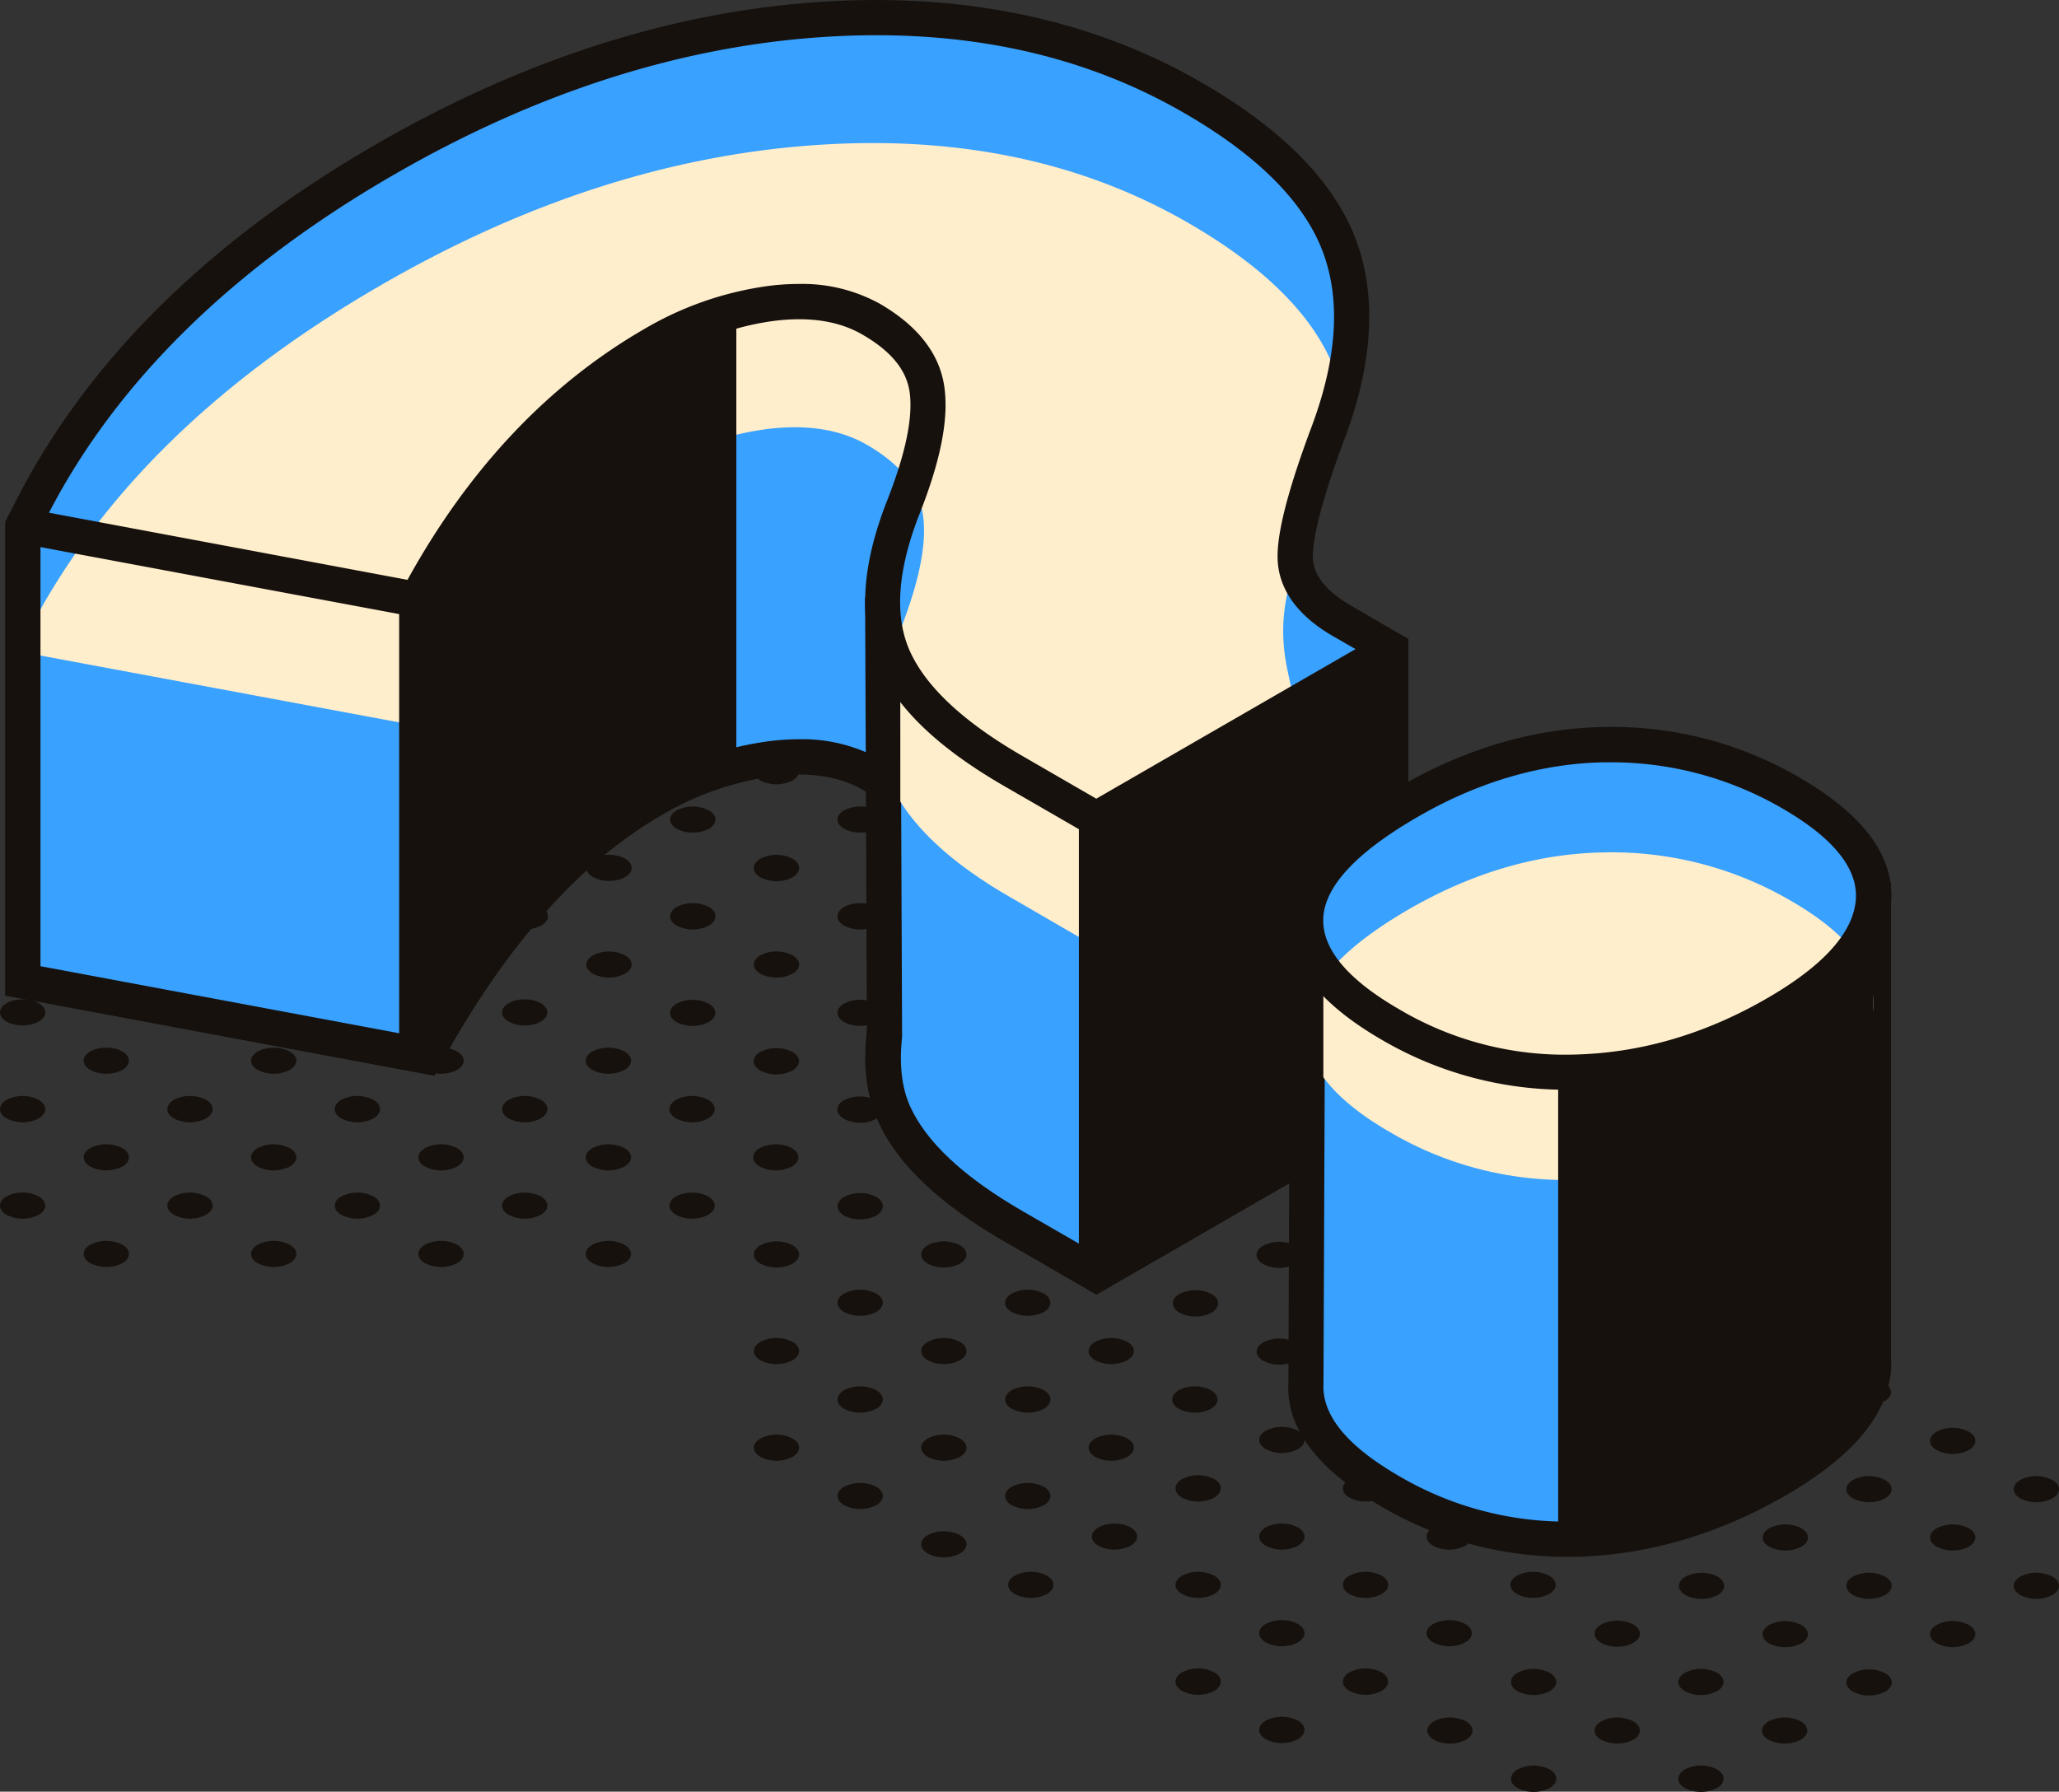 <svg id="Layer_1" data-name="Layer 1" xmlns="http://www.w3.org/2000/svg" viewBox="0 0 440.1 382.99"><rect x="0" y="0" width="440.1" height="382.99" fill="#333333" stroke="none"/><defs><style>.cls-1{fill:#16110d;}.cls-2{fill:#39a1ff;}.cls-3{fill:#fec;}</style></defs><title>question-mark</title><g id="_" data-name="?"><path class="cls-1" d="M217.06,341.19c1.89,1.09,1.89,2.86,0,3.95a7.56,7.56,0,0,1-6.84,0c-1.89-1.09-1.89-2.86,0-3.95A7.56,7.56,0,0,1,217.06,341.19Z" transform="translate(-11.9 -13.05)"/><path class="cls-1" d="M235,330.86c1.89,1.09,1.89,2.86,0,3.95a7.56,7.56,0,0,1-6.84,0c-1.89-1.09-1.89-2.86,0-3.95A7.56,7.56,0,0,1,235,330.86Z" transform="translate(-11.9 -13.05)"/><path class="cls-1" d="M252.84,320.54c1.89,1.09,1.89,2.85,0,3.95a7.56,7.56,0,0,1-6.84,0c-1.89-1.1-1.89-2.86,0-3.95A7.5,7.5,0,0,1,252.84,320.54Z" transform="translate(-11.9 -13.05)"/><path class="cls-1" d="M270.72,310.21c1.89,1.09,1.89,2.86,0,4a7.56,7.56,0,0,1-6.84,0c-1.89-1.09-1.89-2.86,0-4A7.56,7.56,0,0,1,270.72,310.21Z" transform="translate(-11.9 -13.05)"/><path class="cls-1" d="M199.18,330.86c1.89,1.09,1.89,2.86,0,3.95a7.56,7.56,0,0,1-6.84,0c-1.89-1.09-1.89-2.86,0-3.95A7.56,7.56,0,0,1,199.18,330.86Z" transform="translate(-11.9 -13.05)"/><path class="cls-1" d="M217.06,320.54c1.89,1.09,1.89,2.85,0,3.95a7.56,7.56,0,0,1-6.84,0c-1.89-1.1-1.89-2.86,0-3.95A7.5,7.5,0,0,1,217.06,320.54Z" transform="translate(-11.9 -13.05)"/><path class="cls-1" d="M235,310.21c1.89,1.09,1.89,2.86,0,4a7.56,7.56,0,0,1-6.84,0c-1.89-1.09-1.89-2.86,0-4A7.56,7.56,0,0,1,235,310.21Z" transform="translate(-11.9 -13.05)"/><path class="cls-1" d="M252.84,299.88c1.89,1.09,1.89,2.86,0,3.95a7.56,7.56,0,0,1-6.84,0c-1.89-1.09-1.89-2.86,0-3.95A7.56,7.56,0,0,1,252.84,299.88Z" transform="translate(-11.9 -13.05)"/><path class="cls-1" d="M181.29,320.54c1.89,1.09,1.89,2.85,0,3.95a7.56,7.56,0,0,1-6.84,0c-1.89-1.1-1.89-2.86,0-3.95A7.5,7.5,0,0,1,181.29,320.54Z" transform="translate(-11.9 -13.05)"/><path class="cls-1" d="M199.18,310.21c1.89,1.09,1.89,2.86,0,4a7.56,7.56,0,0,1-6.84,0c-1.89-1.09-1.89-2.86,0-4A7.56,7.56,0,0,1,199.18,310.21Z" transform="translate(-11.9 -13.05)"/><path class="cls-1" d="M217.06,299.88c1.89,1.09,1.89,2.86,0,3.95a7.56,7.56,0,0,1-6.84,0c-1.89-1.09-1.89-2.86,0-3.95A7.56,7.56,0,0,1,217.06,299.88Z" transform="translate(-11.9 -13.05)"/><path class="cls-1" d="M235,289.56c1.89,1.09,1.89,2.86,0,3.95a7.56,7.56,0,0,1-6.84,0c-1.89-1.09-1.89-2.86,0-3.95A7.5,7.5,0,0,1,235,289.56Z" transform="translate(-11.9 -13.05)"/><path class="cls-1" d="M181.29,299.88c1.89,1.09,1.89,2.86,0,3.95a7.56,7.56,0,0,1-6.84,0c-1.89-1.09-1.89-2.86,0-3.95A7.56,7.56,0,0,1,181.29,299.88Z" transform="translate(-11.9 -13.05)"/><path class="cls-1" d="M199.18,289.56c1.89,1.09,1.89,2.86,0,3.95a7.56,7.56,0,0,1-6.84,0c-1.89-1.09-1.89-2.86,0-3.95A7.5,7.5,0,0,1,199.18,289.56Z" transform="translate(-11.9 -13.05)"/><path class="cls-1" d="M217.06,279.23c1.89,1.09,1.89,2.86,0,3.95a7.56,7.56,0,0,1-6.84,0c-1.89-1.09-1.89-2.86,0-3.95A7.56,7.56,0,0,1,217.06,279.23Z" transform="translate(-11.9 -13.05)"/><path class="cls-1" d="M181.29,279.23c1.89,1.09,1.89,2.86,0,3.95a7.56,7.56,0,0,1-6.84,0c-1.89-1.09-1.89-2.86,0-3.95A7.56,7.56,0,0,1,181.29,279.23Z" transform="translate(-11.9 -13.05)"/><path class="cls-1" d="M199.18,268.9c1.89,1.09,1.89,2.86,0,4a7.56,7.56,0,0,1-6.84,0c-1.89-1.09-1.89-2.86,0-4A7.56,7.56,0,0,1,199.18,268.9Z" transform="translate(-11.9 -13.05)"/><path class="cls-1" d="M145.36,279.12c1.89,1.09,1.89,2.86,0,3.95a7.56,7.56,0,0,1-6.84,0c-1.89-1.09-1.89-2.86,0-3.95A7.56,7.56,0,0,1,145.36,279.12Z" transform="translate(-11.9 -13.05)"/><path class="cls-1" d="M163.25,268.79c1.89,1.09,1.89,2.86,0,3.95a7.5,7.5,0,0,1-6.84,0c-1.89-1.09-1.89-2.86,0-3.95A7.56,7.56,0,0,1,163.25,268.79Z" transform="translate(-11.9 -13.05)"/><path class="cls-1" d="M181.14,258.47c1.89,1.09,1.89,2.86,0,3.95a7.56,7.56,0,0,1-6.84,0c-1.89-1.09-1.89-2.86,0-3.95A7.56,7.56,0,0,1,181.14,258.47Z" transform="translate(-11.9 -13.05)"/><path class="cls-1" d="M109.59,279.12c1.89,1.09,1.89,2.86,0,3.95a7.56,7.56,0,0,1-6.84,0c-1.89-1.09-1.89-2.86,0-3.95A7.56,7.56,0,0,1,109.59,279.12Z" transform="translate(-11.9 -13.05)"/><path class="cls-1" d="M127.48,268.79c1.89,1.09,1.89,2.86,0,3.95a7.5,7.5,0,0,1-6.84,0c-1.89-1.09-1.89-2.86,0-3.95A7.56,7.56,0,0,1,127.48,268.79Z" transform="translate(-11.9 -13.05)"/><path class="cls-1" d="M145.37,258.47c1.88,1.09,1.88,2.86,0,3.95a7.58,7.58,0,0,1-6.85,0c-1.89-1.09-1.89-2.86,0-3.95A7.58,7.58,0,0,1,145.37,258.47Z" transform="translate(-11.9 -13.05)"/><path class="cls-1" d="M163.25,248.14c1.89,1.09,1.89,2.86,0,4a7.56,7.56,0,0,1-6.84,0c-1.89-1.09-1.89-2.86,0-4A7.56,7.56,0,0,1,163.25,248.14Z" transform="translate(-11.9 -13.05)"/><path class="cls-1" d="M73.82,279.12c1.89,1.09,1.89,2.86,0,3.95a7.56,7.56,0,0,1-6.84,0c-1.89-1.09-1.89-2.86,0-3.95A7.56,7.56,0,0,1,73.82,279.12Z" transform="translate(-11.9 -13.05)"/><path class="cls-1" d="M91.71,268.79c1.89,1.1,1.89,2.86,0,3.95a7.5,7.5,0,0,1-6.84,0c-1.89-1.09-1.89-2.85,0-3.95A7.56,7.56,0,0,1,91.71,268.79Z" transform="translate(-11.9 -13.05)"/><path class="cls-1" d="M109.59,258.47c1.89,1.09,1.89,2.86,0,3.95a7.56,7.56,0,0,1-6.84,0c-1.89-1.09-1.89-2.86,0-3.95A7.56,7.56,0,0,1,109.59,258.47Z" transform="translate(-11.9 -13.05)"/><path class="cls-1" d="M127.48,248.14c1.89,1.09,1.89,2.86,0,4a7.56,7.56,0,0,1-6.84,0c-1.89-1.09-1.89-2.86,0-4A7.56,7.56,0,0,1,127.48,248.14Z" transform="translate(-11.9 -13.05)"/><path class="cls-1" d="M145.37,237.82c1.88,1.08,1.88,2.85,0,3.94a7.52,7.52,0,0,1-6.85,0c-1.88-1.09-1.88-2.86,0-3.94A7.58,7.58,0,0,1,145.37,237.82Z" transform="translate(-11.9 -13.05)"/><path class="cls-1" d="M38.05,279.12c1.89,1.09,1.89,2.86,0,3.95a7.56,7.56,0,0,1-6.84,0c-1.89-1.09-1.89-2.86,0-3.95A7.56,7.56,0,0,1,38.05,279.12Z" transform="translate(-11.9 -13.05)"/><path class="cls-1" d="M55.93,268.79c1.89,1.1,1.89,2.86,0,3.95a7.5,7.5,0,0,1-6.84,0c-1.89-1.09-1.89-2.85,0-3.95A7.56,7.56,0,0,1,55.93,268.79Z" transform="translate(-11.9 -13.05)"/><path class="cls-1" d="M73.82,258.47c1.89,1.09,1.89,2.86,0,3.95a7.56,7.56,0,0,1-6.84,0c-1.89-1.09-1.89-2.86,0-3.95A7.56,7.56,0,0,1,73.82,258.47Z" transform="translate(-11.9 -13.05)"/><path class="cls-1" d="M91.71,248.14c1.89,1.09,1.89,2.86,0,4a7.56,7.56,0,0,1-6.84,0c-1.89-1.09-1.89-2.86,0-4A7.56,7.56,0,0,1,91.71,248.14Z" transform="translate(-11.9 -13.05)"/><ellipse class="cls-1" cx="94.27" cy="226.74" rx="4.84" ry="2.79"/><ellipse class="cls-1" cx="112.15" cy="216.41" rx="4.84" ry="2.79"/><path class="cls-1" d="M20.16,268.79c1.89,1.1,1.89,2.86,0,3.95a7.5,7.5,0,0,1-6.84,0c-1.89-1.09-1.89-2.85,0-3.95A7.56,7.56,0,0,1,20.16,268.79Z" transform="translate(-11.9 -13.05)"/><path class="cls-1" d="M38.05,258.47c1.89,1.09,1.89,2.86,0,3.95a7.56,7.56,0,0,1-6.84,0c-1.89-1.09-1.89-2.86,0-3.95A7.56,7.56,0,0,1,38.05,258.47Z" transform="translate(-11.9 -13.05)"/><path class="cls-1" d="M55.93,248.14c1.89,1.09,1.89,2.86,0,4a7.56,7.56,0,0,1-6.84,0c-1.89-1.09-1.88-2.86,0-4A7.56,7.56,0,0,1,55.93,248.14Z" transform="translate(-11.9 -13.05)"/><path class="cls-1" d="M73.82,237.82c1.89,1.09,1.89,2.85,0,3.94a7.5,7.5,0,0,1-6.84,0c-1.89-1.09-1.89-2.85,0-3.94A7.56,7.56,0,0,1,73.82,237.82Z" transform="translate(-11.9 -13.05)"/><path class="cls-1" d="M91.71,227.49c1.89,1.09,1.89,2.86,0,3.95a7.56,7.56,0,0,1-6.84,0c-1.89-1.09-1.89-2.86,0-3.95A7.56,7.56,0,0,1,91.71,227.49Z" transform="translate(-11.9 -13.05)"/><path class="cls-1" d="M109.59,217.16c1.89,1.09,1.89,2.86,0,4a7.56,7.56,0,0,1-6.84,0c-1.89-1.09-1.89-2.86,0-4A7.56,7.56,0,0,1,109.59,217.16Z" transform="translate(-11.9 -13.05)"/><path class="cls-1" d="M20.16,248.14c1.89,1.09,1.89,2.86,0,4a7.56,7.56,0,0,1-6.84,0c-1.89-1.09-1.89-2.86,0-4A7.56,7.56,0,0,1,20.16,248.14Z" transform="translate(-11.9 -13.05)"/><ellipse class="cls-1" cx="22.72" cy="226.74" rx="4.84" ry="2.79"/><ellipse class="cls-1" cx="40.61" cy="216.41" rx="4.84" ry="2.79"/><path class="cls-1" d="M73.82,217.16c1.89,1.09,1.89,2.86,0,4a7.56,7.56,0,0,1-6.84,0c-1.89-1.09-1.89-2.86,0-4A7.56,7.56,0,0,1,73.82,217.16Z" transform="translate(-11.9 -13.05)"/><path class="cls-1" d="M91.71,206.84c1.89,1.09,1.89,2.85,0,3.94a7.5,7.5,0,0,1-6.84,0c-1.89-1.09-1.89-2.85,0-3.94A7.5,7.5,0,0,1,91.71,206.84Z" transform="translate(-11.9 -13.05)"/><ellipse class="cls-1" cx="4.84" cy="216.41" rx="4.84" ry="2.79"/><path class="cls-1" d="M38.05,217.16c1.89,1.09,1.89,2.86,0,4a7.56,7.56,0,0,1-6.84,0c-1.89-1.09-1.89-2.86,0-4A7.56,7.56,0,0,1,38.05,217.16Z" transform="translate(-11.9 -13.05)"/><path class="cls-1" d="M55.93,206.84c1.89,1.09,1.89,2.85,0,3.95a7.56,7.56,0,0,1-6.84,0c-1.88-1.1-1.88-2.86,0-3.95A7.5,7.5,0,0,1,55.93,206.84Z" transform="translate(-11.9 -13.05)"/><path class="cls-1" d="M378.89,391.28c1.89,1.09,1.89,2.86,0,4a7.56,7.56,0,0,1-6.84,0c-1.89-1.09-1.89-2.86,0-4A7.56,7.56,0,0,1,378.89,391.28Z" transform="translate(-11.9 -13.05)"/><path class="cls-1" d="M396.78,381c1.89,1.09,1.89,2.86,0,3.95a7.56,7.56,0,0,1-6.84,0c-1.89-1.09-1.89-2.86,0-3.95A7.56,7.56,0,0,1,396.78,381Z" transform="translate(-11.9 -13.05)"/><path class="cls-1" d="M343.12,391.28c1.89,1.09,1.89,2.86,0,4a7.56,7.56,0,0,1-6.84,0c-1.89-1.09-1.89-2.86,0-4A7.56,7.56,0,0,1,343.12,391.28Z" transform="translate(-11.9 -13.05)"/><path class="cls-1" d="M361,381c1.89,1.09,1.89,2.86,0,3.95a7.56,7.56,0,0,1-6.84,0c-1.89-1.09-1.89-2.86,0-3.95A7.56,7.56,0,0,1,361,381Z" transform="translate(-11.9 -13.05)"/><path class="cls-1" d="M378.89,370.62c1.89,1.09,1.89,2.86,0,3.95a7.56,7.56,0,0,1-6.84,0c-1.89-1.09-1.89-2.86,0-3.95A7.56,7.56,0,0,1,378.89,370.62Z" transform="translate(-11.9 -13.05)"/><path class="cls-1" d="M325.24,381c1.88,1.09,1.88,2.86,0,3.95a7.56,7.56,0,0,1-6.84,0c-1.89-1.09-1.89-2.86,0-3.95A7.56,7.56,0,0,1,325.24,381Z" transform="translate(-11.9 -13.05)"/><path class="cls-1" d="M343.12,370.62c1.89,1.09,1.89,2.86,0,3.95a7.56,7.56,0,0,1-6.84,0c-1.89-1.09-1.89-2.86,0-3.95A7.56,7.56,0,0,1,343.12,370.62Z" transform="translate(-11.9 -13.05)"/><path class="cls-1" d="M361,360.3c1.89,1.09,1.89,2.86,0,3.95a7.56,7.56,0,0,1-6.84,0c-1.89-1.09-1.89-2.86,0-3.95A7.56,7.56,0,0,1,361,360.3Z" transform="translate(-11.9 -13.05)"/><path class="cls-1" d="M289.31,380.84c1.89,1.09,1.89,2.86,0,4a7.56,7.56,0,0,1-6.84,0c-1.89-1.09-1.89-2.86,0-4A7.56,7.56,0,0,1,289.31,380.84Z" transform="translate(-11.9 -13.05)"/><path class="cls-1" d="M307.2,370.52c1.88,1.09,1.88,2.85,0,4a7.58,7.58,0,0,1-6.85,0c-1.88-1.1-1.88-2.86,0-4A7.52,7.52,0,0,1,307.2,370.52Z" transform="translate(-11.9 -13.05)"/><path class="cls-1" d="M325.08,360.19c1.89,1.09,1.89,2.86,0,3.95a7.56,7.56,0,0,1-6.84,0c-1.89-1.09-1.89-2.86,0-3.95A7.56,7.56,0,0,1,325.08,360.19Z" transform="translate(-11.9 -13.05)"/><path class="cls-1" d="M343,349.86c1.89,1.09,1.89,2.86,0,3.95a7.56,7.56,0,0,1-6.84,0c-1.89-1.09-1.89-2.86,0-3.95A7.56,7.56,0,0,1,343,349.86Z" transform="translate(-11.9 -13.05)"/><path class="cls-1" d="M271.42,370.52c1.89,1.09,1.89,2.85,0,4a7.56,7.56,0,0,1-6.84,0c-1.89-1.1-1.89-2.86,0-4A7.5,7.5,0,0,1,271.42,370.52Z" transform="translate(-11.9 -13.05)"/><path class="cls-1" d="M289.31,360.19c1.89,1.09,1.89,2.86,0,3.95a7.56,7.56,0,0,1-6.84,0c-1.89-1.09-1.89-2.86,0-3.95A7.56,7.56,0,0,1,289.31,360.19Z" transform="translate(-11.9 -13.05)"/><path class="cls-1" d="M307.2,349.86c1.88,1.09,1.88,2.86,0,3.95a7.58,7.58,0,0,1-6.85,0c-1.88-1.09-1.88-2.86,0-3.95A7.58,7.58,0,0,1,307.2,349.86Z" transform="translate(-11.9 -13.05)"/><path class="cls-1" d="M325.08,339.54c1.89,1.09,1.89,2.85,0,3.95a7.56,7.56,0,0,1-6.84,0c-1.89-1.1-1.89-2.86,0-3.95A7.56,7.56,0,0,1,325.08,339.54Z" transform="translate(-11.9 -13.05)"/><path class="cls-1" d="M271.42,349.86c1.89,1.09,1.89,2.86,0,3.95a7.56,7.56,0,0,1-6.84,0c-1.89-1.09-1.89-2.86,0-3.95A7.56,7.56,0,0,1,271.42,349.86Z" transform="translate(-11.9 -13.05)"/><path class="cls-1" d="M289.31,339.54c1.89,1.09,1.89,2.85,0,3.95a7.56,7.56,0,0,1-6.84,0c-1.89-1.1-1.89-2.86,0-3.95A7.56,7.56,0,0,1,289.31,339.54Z" transform="translate(-11.9 -13.05)"/><path class="cls-1" d="M307.2,329.21c1.88,1.09,1.88,2.86,0,4a7.58,7.58,0,0,1-6.85,0c-1.88-1.09-1.88-2.86,0-4A7.58,7.58,0,0,1,307.2,329.21Z" transform="translate(-11.9 -13.05)"/><path class="cls-1" d="M235.65,349.86c1.89,1.09,1.89,2.86,0,3.95a7.56,7.56,0,0,1-6.84,0c-1.89-1.09-1.89-2.86,0-3.95A7.56,7.56,0,0,1,235.65,349.86Z" transform="translate(-11.9 -13.05)"/><path class="cls-1" d="M253.54,339.54c1.89,1.09,1.89,2.85,0,3.95a7.56,7.56,0,0,1-6.84,0c-1.89-1.1-1.89-2.86,0-3.95A7.56,7.56,0,0,1,253.54,339.54Z" transform="translate(-11.9 -13.05)"/><path class="cls-1" d="M271.42,329.21c1.89,1.09,1.89,2.86,0,4a7.56,7.56,0,0,1-6.84,0c-1.89-1.09-1.89-2.86,0-4A7.56,7.56,0,0,1,271.42,329.21Z" transform="translate(-11.9 -13.05)"/><path class="cls-1" d="M289.31,318.88c1.89,1.09,1.89,2.86,0,3.95a7.56,7.56,0,0,1-6.84,0c-1.89-1.09-1.89-2.86,0-3.95A7.56,7.56,0,0,1,289.31,318.88Z" transform="translate(-11.9 -13.05)"/><path class="cls-1" d="M288.75,300c1.89,1.09,1.89,2.86,0,3.95a7.56,7.56,0,0,1-6.84,0c-1.89-1.09-1.89-2.86,0-3.95A7.56,7.56,0,0,1,288.75,300Z" transform="translate(-11.9 -13.05)"/><path class="cls-1" d="M264,289.66a7.53,7.53,0,0,1,6.84,0c1.9,1.09,1.9,2.86,0,4a7.59,7.59,0,0,1-6.84,0C262.12,292.52,262.12,290.75,264,289.66Z" transform="translate(-11.9 -13.05)"/><path class="cls-1" d="M288.75,279.32c1.89,1.09,1.89,2.86,0,3.95a7.56,7.56,0,0,1-6.84,0c-1.89-1.09-1.89-2.86,0-3.95A7.56,7.56,0,0,1,288.75,279.32Z" transform="translate(-11.9 -13.05)"/><path class="cls-1" d="M306.64,272.94a7.56,7.56,0,0,1-6.84,0c-1.89-1.09-1.89-2.86,0-3.95a7.56,7.56,0,0,1,6.84,0C308.53,270.08,308.53,271.85,306.64,272.94Z" transform="translate(-11.9 -13.05)"/><path class="cls-1" d="M246.12,279.33a7.56,7.56,0,0,1,6.84,0c1.89,1.09,1.9,2.86,0,3.95a7.56,7.56,0,0,1-6.84,0C244.24,282.19,244.23,280.42,246.12,279.33Z" transform="translate(-11.9 -13.05)"/><path class="cls-1" d="M270.87,269c1.89,1.09,1.89,2.86,0,3.95a7.56,7.56,0,0,1-6.84,0c-1.89-1.09-1.89-2.86,0-3.95A7.56,7.56,0,0,1,270.87,269Z" transform="translate(-11.9 -13.05)"/><path class="cls-1" d="M288.75,258.66c1.89,1.09,1.89,2.86,0,3.95a7.56,7.56,0,0,1-6.84,0c-1.89-1.09-1.89-2.86,0-3.95A7.56,7.56,0,0,1,288.75,258.66Z" transform="translate(-11.9 -13.05)"/><path class="cls-1" d="M306.64,252.29a7.56,7.56,0,0,1-6.84,0c-1.89-1.09-1.89-2.86,0-3.95S308.53,251.2,306.64,252.29Z" transform="translate(-11.9 -13.05)"/><path class="cls-1" d="M228.23,269a7.56,7.56,0,0,1,6.84,0c1.89,1.08,1.9,2.85,0,3.95a7.56,7.56,0,0,1-6.84,0C226.35,271.87,226.35,270.1,228.23,269Z" transform="translate(-11.9 -13.05)"/><path class="cls-1" d="M210.35,258.68a7.53,7.53,0,0,1,6.84,0c1.89,1.09,1.89,2.86,0,3.95a7.56,7.56,0,0,1-6.84,0C208.47,261.54,208.46,259.77,210.35,258.68Z" transform="translate(-11.9 -13.05)"/><path class="cls-1" d="M235.1,252.29a7.58,7.58,0,0,1-6.85,0c-1.89-1.09-1.89-2.86,0-3.95a7.58,7.58,0,0,1,6.85,0C237,249.43,237,251.2,235.1,252.29Z" transform="translate(-11.9 -13.05)"/><path class="cls-1" d="M192.3,248.24a7.61,7.61,0,0,1,6.85,0c1.89,1.09,1.89,2.86,0,4a7.53,7.53,0,0,1-6.84,0C190.42,251.1,190.42,249.33,192.3,248.24Z" transform="translate(-11.9 -13.05)"/><path class="cls-1" d="M217.05,237.9c1.89,1.09,1.89,2.86,0,3.95a7.56,7.56,0,0,1-6.84,0c-1.89-1.09-1.89-2.86,0-3.95A7.56,7.56,0,0,1,217.05,237.9Z" transform="translate(-11.9 -13.05)"/><path class="cls-1" d="M174.42,237.91a7.56,7.56,0,0,1,6.84,0c1.89,1.09,1.9,2.86,0,4a7.59,7.59,0,0,1-6.84,0C172.54,240.78,172.53,239,174.42,237.91Z" transform="translate(-11.9 -13.05)"/><path class="cls-1" d="M199.17,227.58c1.89,1.09,1.89,2.85,0,3.95a7.56,7.56,0,0,1-6.84,0c-1.89-1.1-1.89-2.86,0-3.95A7.53,7.53,0,0,1,199.17,227.58Z" transform="translate(-11.9 -13.05)"/><path class="cls-1" d="M217.05,217.25c1.89,1.09,1.89,2.86,0,3.95a7.56,7.56,0,0,1-6.84,0c-1.89-1.09-1.89-2.86,0-3.95A7.56,7.56,0,0,1,217.05,217.25Z" transform="translate(-11.9 -13.05)"/><path class="cls-1" d="M156.53,227.59a7.56,7.56,0,0,1,6.84,0c1.9,1.09,1.9,2.86,0,3.95a7.58,7.58,0,0,1-6.85,0C154.65,230.45,154.65,228.68,156.53,227.59Z" transform="translate(-11.9 -13.05)"/><path class="cls-1" d="M181.28,217.25c1.89,1.09,1.89,2.86,0,3.95a7.56,7.56,0,0,1-6.84,0c-1.89-1.09-1.89-2.86,0-3.95A7.56,7.56,0,0,1,181.28,217.25Z" transform="translate(-11.9 -13.05)"/><path class="cls-1" d="M199.17,206.92c1.89,1.09,1.89,2.86,0,4a7.56,7.56,0,0,1-6.84,0c-1.89-1.09-1.89-2.86,0-4A7.56,7.56,0,0,1,199.17,206.92Z" transform="translate(-11.9 -13.05)"/><path class="cls-1" d="M217.05,200.55a7.56,7.56,0,0,1-6.84,0c-1.89-1.1-1.89-2.86,0-4a7.56,7.56,0,0,1,6.84,0C218.94,197.69,218.94,199.45,217.05,200.55Z" transform="translate(-11.9 -13.05)"/><path class="cls-1" d="M138.65,217.26a7.56,7.56,0,0,1,6.84,0c1.89,1.08,1.9,2.85,0,3.94a7.53,7.53,0,0,1-6.84,0C136.77,220.12,136.76,218.35,138.65,217.26Z" transform="translate(-11.9 -13.05)"/><path class="cls-1" d="M163.4,206.92c1.89,1.09,1.89,2.86,0,4a7.58,7.58,0,0,1-6.85,0c-1.88-1.09-1.88-2.86,0-4A7.58,7.58,0,0,1,163.4,206.92Z" transform="translate(-11.9 -13.05)"/><path class="cls-1" d="M181.28,196.6c1.89,1.09,1.89,2.85,0,4a7.56,7.56,0,0,1-6.84,0c-1.89-1.1-1.89-2.86,0-4A7.56,7.56,0,0,1,181.28,196.6Z" transform="translate(-11.9 -13.05)"/><path class="cls-1" d="M199.17,186.27c1.89,1.09,1.89,2.86,0,3.95a7.56,7.56,0,0,1-6.84,0c-1.89-1.09-1.89-2.86,0-3.95A7.56,7.56,0,0,1,199.17,186.27Z" transform="translate(-11.9 -13.05)"/><path class="cls-1" d="M217.05,179.89a7.56,7.56,0,0,1-6.84,0c-1.89-1.09-1.89-2.86,0-3.95a7.56,7.56,0,0,1,6.84,0C218.94,177,218.94,178.8,217.05,179.89Z" transform="translate(-11.9 -13.05)"/><path class="cls-1" d="M120.76,206.94a7.53,7.53,0,0,1,6.84,0c1.89,1.09,1.9,2.86,0,3.95a7.59,7.59,0,0,1-6.84,0C118.88,209.8,118.87,208,120.76,206.94Z" transform="translate(-11.9 -13.05)"/><ellipse class="cls-1" cx="130.18" cy="185.52" rx="4.84" ry="2.79"/><path class="cls-1" d="M163.4,186.27c1.89,1.09,1.89,2.86,0,3.95a7.58,7.58,0,0,1-6.85,0c-1.88-1.09-1.88-2.86,0-3.95A7.58,7.58,0,0,1,163.4,186.27Z" transform="translate(-11.9 -13.05)"/><path class="cls-1" d="M181.28,175.94c1.89,1.09,1.89,2.86,0,3.95a7.56,7.56,0,0,1-6.84,0c-1.89-1.09-1.89-2.86,0-3.95A7.56,7.56,0,0,1,181.28,175.94Z" transform="translate(-11.9 -13.05)"/><path class="cls-1" d="M199.17,165.62c1.89,1.09,1.89,2.86,0,3.95a7.56,7.56,0,0,1-6.84,0c-1.89-1.09-1.89-2.86,0-3.95A7.56,7.56,0,0,1,199.17,165.62Z" transform="translate(-11.9 -13.05)"/><path class="cls-1" d="M102.87,196.61a7.58,7.58,0,0,1,6.85,0c1.89,1.09,1.89,2.86,0,4a7.56,7.56,0,0,1-6.84,0C101,199.47,101,197.7,102.87,196.61Z" transform="translate(-11.9 -13.05)"/><path class="cls-1" d="M127.62,186.27c1.89,1.09,1.89,2.86,0,3.95a7.56,7.56,0,0,1-6.84,0c-1.89-1.09-1.89-2.86,0-3.95A7.56,7.56,0,0,1,127.62,186.27Z" transform="translate(-11.9 -13.05)"/><path class="cls-1" d="M145.51,175.94c1.89,1.09,1.89,2.86,0,3.95a7.56,7.56,0,0,1-6.84,0c-1.89-1.09-1.89-2.86,0-3.95A7.56,7.56,0,0,1,145.51,175.94Z" transform="translate(-11.9 -13.05)"/><path class="cls-1" d="M163.4,165.62c1.89,1.09,1.89,2.86,0,3.95a7.56,7.56,0,0,1-6.84,0c-1.89-1.09-1.89-2.86,0-3.95A7.56,7.56,0,0,1,163.4,165.62Z" transform="translate(-11.9 -13.05)"/><path class="cls-1" d="M181.28,155.29c1.89,1.09,1.89,2.86,0,4a7.56,7.56,0,0,1-6.84,0c-1.89-1.09-1.89-2.86,0-4A7.56,7.56,0,0,1,181.28,155.29Z" transform="translate(-11.9 -13.05)"/><path class="cls-1" d="M102.9,175.94a7.56,7.56,0,0,1,6.84,0c1.89,1.09,1.89,2.86,0,3.95a7.56,7.56,0,0,1-6.84,0c-1.89-1.09-1.89-2.86,0-3.95Z" transform="translate(-11.9 -13.05)"/><path class="cls-1" d="M120.78,165.62a7.56,7.56,0,0,1,6.84,0c1.89,1.09,1.89,2.86,0,3.95a7.56,7.56,0,0,1-6.84,0c-1.89-1.09-1.89-2.86,0-3.95Z" transform="translate(-11.9 -13.05)"/><path class="cls-1" d="M138.67,155.29a7.56,7.56,0,0,1,6.84,0c1.89,1.09,1.89,2.86,0,4a7.56,7.56,0,0,1-6.84,0c-1.89-1.09-1.89-2.86,0-4Z" transform="translate(-11.9 -13.05)"/><path class="cls-1" d="M163.4,145c1.89,1.09,1.89,2.86,0,3.95a7.56,7.56,0,0,1-6.84,0C154.67,147.82,161.51,143.87,163.4,145Z" transform="translate(-11.9 -13.05)"/><path class="cls-1" d="M408,370.72a7.56,7.56,0,0,1,6.84,0c1.89,1.09,1.9,2.86,0,3.95a7.56,7.56,0,0,1-6.84,0C406.07,373.59,406.06,371.82,408,370.72Z" transform="translate(-11.9 -13.05)"/><path class="cls-1" d="M432.7,360.39c1.89,1.09,1.89,2.85,0,3.94a7.5,7.5,0,0,1-6.84,0c-1.89-1.09-1.89-2.85,0-3.94A7.5,7.5,0,0,1,432.7,360.39Z" transform="translate(-11.9 -13.05)"/><path class="cls-1" d="M450.58,350.06c1.89,1.09,1.89,2.86,0,3.95a7.56,7.56,0,0,1-6.84,0c-1.89-1.09-1.89-2.86,0-3.95A7.56,7.56,0,0,1,450.58,350.06Z" transform="translate(-11.9 -13.05)"/><path class="cls-1" d="M390.06,360.4a7.53,7.53,0,0,1,6.84,0c1.9,1.09,1.9,2.86,0,3.95a7.56,7.56,0,0,1-6.84,0C388.18,363.26,388.18,361.49,390.06,360.4Z" transform="translate(-11.9 -13.05)"/><path class="cls-1" d="M414.81,350.06c1.89,1.09,1.89,2.86,0,3.95a7.56,7.56,0,0,1-6.84,0c-1.89-1.09-1.89-2.86,0-3.95A7.56,7.56,0,0,1,414.81,350.06Z" transform="translate(-11.9 -13.05)"/><path class="cls-1" d="M432.7,339.73c1.89,1.09,1.89,2.86,0,3.95a7.56,7.56,0,0,1-6.84,0c-1.89-1.09-1.89-2.86,0-3.95A7.56,7.56,0,0,1,432.7,339.73Z" transform="translate(-11.9 -13.05)"/><path class="cls-1" d="M450.58,329.41c1.89,1.09,1.89,2.85,0,3.94a7.5,7.5,0,0,1-6.84,0c-1.89-1.09-1.89-2.85,0-3.94A7.5,7.5,0,0,1,450.58,329.41Z" transform="translate(-11.9 -13.05)"/><path class="cls-1" d="M372.17,350.07a7.61,7.61,0,0,1,6.85,0c1.89,1.09,1.89,2.86,0,3.95a7.53,7.53,0,0,1-6.84,0C370.3,352.93,370.29,351.16,372.17,350.07Z" transform="translate(-11.9 -13.05)"/><path class="cls-1" d="M396.93,339.73c1.88,1.09,1.88,2.86,0,3.95a7.58,7.58,0,0,1-6.85,0c-1.88-1.09-1.88-2.86,0-3.95A7.58,7.58,0,0,1,396.93,339.73Z" transform="translate(-11.9 -13.05)"/><path class="cls-1" d="M414.81,329.41c1.89,1.09,1.89,2.85,0,3.94a7.5,7.5,0,0,1-6.84,0c-1.89-1.09-1.89-2.85,0-3.94A7.5,7.5,0,0,1,414.81,329.41Z" transform="translate(-11.9 -13.05)"/><path class="cls-1" d="M432.7,319.08c1.89,1.09,1.89,2.86,0,3.95a7.56,7.56,0,0,1-6.84,0c-1.89-1.09-1.89-2.86,0-3.95A7.56,7.56,0,0,1,432.7,319.08Z" transform="translate(-11.9 -13.05)"/><path class="cls-1" d="M354.13,339.64a7.53,7.53,0,0,1,6.84,0c1.9,1.09,1.9,2.86,0,3.95a7.56,7.56,0,0,1-6.84,0C352.25,342.5,352.25,340.73,354.13,339.64Z" transform="translate(-11.9 -13.05)"/><path class="cls-1" d="M378.88,329.3c1.89,1.09,1.89,2.86,0,3.95a7.56,7.56,0,0,1-6.84,0c-1.89-1.09-1.89-2.86,0-3.95A7.56,7.56,0,0,1,378.88,329.3Z" transform="translate(-11.9 -13.05)"/><path class="cls-1" d="M396.77,319c1.89,1.09,1.89,2.86,0,3.95a7.56,7.56,0,0,1-6.84,0c-1.89-1.09-1.89-2.86,0-3.95A7.56,7.56,0,0,1,396.77,319Z" transform="translate(-11.9 -13.05)"/><path class="cls-1" d="M414.66,308.64c1.89,1.09,1.89,2.86,0,3.95a7.56,7.56,0,0,1-6.84,0c-1.89-1.09-1.89-2.86,0-3.95A7.56,7.56,0,0,1,414.66,308.64Z" transform="translate(-11.9 -13.05)"/><path class="cls-2" d="M246.26,285.42l-17.62-10.18q-20.07-11.58-25.71-24.31t2.15-32.35q6.15-15.62,5-24.66t-12-15.33q-8.62-5-21.41-3.36A67.15,67.15,0,0,0,151.39,184q-30.93,17.85-50.4,54.41L16.78,222.72C31.4,191.89,72.19,181,94.23,144.41c15.48-25.74,42.49-88.09,73.22-90.38s76.23,63.81,99.31,77.13q24.78,14.31,31.33,31.47t-2.66,41.17q-7.57,20.46-6.56,27.32c.7,4.58,4,8.56,9.85,11.95l10.45,6Z" transform="translate(-11.9 -13.05)"/><path class="cls-1" d="M246.26,289.77l-19.5-11.26c-14.23-8.22-23.15-16.74-27.27-26.06s-3.46-21.24,2.09-35.25c3.84-9.78,5.45-17.45,4.78-22.81-.61-4.84-3.92-8.95-10.13-12.54-5-2.87-11.39-3.83-19-2.88a63.69,63.69,0,0,0-23.91,8.33c-19.9,11.48-35.93,32-48.52,55.68h0L13,225.85l.37-4.75c7.68-16.21,21.9-26.92,37-38.28,14.73-11.12,30-22.61,40.65-40.35,2.87-4.76,6.12-10.77,9.72-17.43,16.62-30.7,39.39-72.75,66.45-74.77,21.76-1.61,47.6,25.43,70.63,49.27,11.85,12.26,23.05,23.86,30.84,28.36,17.21,9.94,28.3,21.18,33,33.39s3.8,27-2.67,43.86c-6.28,17-6.68,23.21-6.34,25.41.51,3.36,3.21,6.48,8,9.24l16.1,9.3Zm-63.6-118.7A34.21,34.21,0,0,1,200,175.33c8.27,4.78,12.93,10.88,13.84,18.12.84,6.73-.88,15.4-5.26,26.52-4.78,12.07-5.52,22-2.21,29.43,3.41,7.7,11.53,15.3,24.16,22.58l15.73,9.1,55.38-32-4.81-2.76c-6.88-4-10.81-8.91-11.68-14.66-.51-3.35-.35-10,6.75-29.19,5.8-15.09,6.69-28,2.67-38.52s-14-20.49-29.69-29.54c-8.72-5-19.73-16.45-32.5-29.66-20.79-21.53-46.45-48.33-64.65-47-22.95,1.72-45.47,43.32-60.39,70.85-3.66,6.77-7,12.89-9.89,17.72-11.42,19-27.26,30.93-42.57,42.48-12.82,9.67-25,18.86-32.35,31.14L99,234.24c13.1-23.69,30.08-41.66,50.53-53.47a71.27,71.27,0,0,1,26.73-9.28A53.17,53.17,0,0,1,182.66,171.07Z" transform="translate(-11.9 -13.05)"/><polygon class="cls-2" points="4.88 112.38 4.88 209.67 89.08 225.4 89.08 128.11 4.88 112.38"/><path class="cls-2" d="M202,139.38l-1.39,2.51L201,234.6c-.67,6.13-.11,11.62,2,16.33q5.64,12.74,25.71,24.31l17.62,10.18v-125Z" transform="translate(-11.9 -13.05)"/><path class="cls-1" d="M246.26,289.77l-19.5-11.26c-14.23-8.22-23.15-16.74-27.27-26.06-2.28-5.11-3-11.26-2.29-18.25l-.39-93.28,3.59-6.44L250,158V287.59ZM204.35,144.68l.37,89.91c-.64,6.08-.07,10.92,1.65,14.81,3.41,7.7,11.53,15.3,24.16,22.58l12,6.92V162.79Z" transform="translate(-11.9 -13.05)"/><path class="cls-2" d="M246.26,188.13,228.64,178q-20.07-11.59-25.71-24.31t2.15-32.35q6.15-15.63,5-24.67t-12-15.31q-8.62-5-21.41-3.38a67.15,67.15,0,0,0-25.32,8.81q-30.93,17.87-50.4,54.42L16.78,125.43Q38.71,79.17,94.23,47.12,139.92,20.74,186,17.31t80.74,16.55q24.78,14.32,31.33,31.47t-2.66,41.17q-7.57,20.46-6.56,27.33c.7,4.57,4,8.55,9.85,11.94l10.45,6Z" transform="translate(-11.9 -13.05)"/><path class="cls-3" d="M297.82,172.65q-8.81-5.09-9.84-12c-.69-4.57-4.16-13.23.89-26.87,6.15-16,12.71-30.18,8.33-41.62s-14.81-21.93-31.33-31.47q-34.63-20-80.74-16.55T93.34,74q-55.53,32.06-77.45,78.31L100.09,168q19.48-36.56,50.41-54.42a67.15,67.15,0,0,1,25.32-8.81q12.8-1.59,21.4,3.37c7.25,4.18,11.23,9.29,12,15.32s-.9,14-4.88,24.25h0v36.68c4.44,7.06,12.1,13.87,23.4,20.39L245.37,215l62.91-36.32Z" transform="translate(-11.9 -13.05)"/><path class="cls-1" d="M309.17,147.46l-8.57-5c-4.79-2.77-7.49-5.89-8-9.24-.34-2.2.06-8.42,6.34-25.42C305.41,91,306.31,76.26,301.61,64s-15.76-23.45-33-33.39C245,17,217.11,11.23,185.75,13.56c-31.17,2.31-62.6,12.51-93.4,30.3-36.46,21-62.5,47.09-77.6,77.37L13,124.58V225.85L104.75,243V229.4l21.93-26.32L169.29,176V83.31a56.33,56.33,0,0,1,7.88-1.64c7.67-1,14.08,0,19.06,2.9,6.21,3.58,9.52,7.67,10.13,12.52.67,5.37-.94,13-4.78,22.81-5.55,14-6.26,25.88-2.09,35.26s13,17.83,27.27,26.05l15.74,9.09v97.29l3.76,2.18,66.68-38.49V149.63ZM97.22,233.92,20.55,219.59V130l55.23,10.32,21.44,4Zm149-50.14-15.73-9.1c-12.63-7.28-20.75-14.87-24.16-22.57-3.31-7.47-2.58-17.37,2.21-29.44,4.37-11.12,6.1-19.79,5.26-26.52C212.92,88.91,208.27,82.82,200,78a34.29,34.29,0,0,0-17.37-4.25,50.68,50.68,0,0,0-6.39.41,71.1,71.1,0,0,0-26.73,9.28C129.06,95.29,112.08,113.28,99,137L22.37,122.65C36.94,94.53,61.73,70.23,96.11,50.39c29.81-17.23,60.16-27.09,90.19-29.32s56.27,3.18,78.58,16.06c15.68,9,25.66,19,29.69,29.55s3.13,23.42-2.67,38.51c-7.1,19.18-7.26,25.85-6.75,29.21.88,5.73,4.8,10.66,11.68,14.64l4.81,2.76-6.36,3.67Z" transform="translate(-11.9 -13.05)"/><path class="cls-2" d="M412.31,303.39h0v-97.6l-120.94,10-.36,93q-.7,12.25,18.14,23.12A74.09,74.09,0,0,0,349.63,342q21.63-.78,41.89-12.48,19.68-11.35,20.81-23.84A14.84,14.84,0,0,0,412.31,303.39Z" transform="translate(-11.9 -13.05)"/><path class="cls-1" d="M346.85,345.84a78.17,78.17,0,0,1-39.56-10.67c-13.84-8-20.58-16.95-20-26.6l.37-96.3L416.09,201.7V303.39a18,18,0,0,1,0,2.65c-.88,9.71-8.3,18.47-22.67,26.77-14,8.07-28.68,12.44-43.64,13C348.79,345.82,347.82,345.84,346.85,345.84Zm-51.7-126.63-.36,89.58c-.38,6.8,5.09,13.41,16.26,19.85a70.59,70.59,0,0,0,38.44,9.62,85.9,85.9,0,0,0,40.15-12c11.93-6.89,18.31-13.92,18.95-20.92a14.06,14.06,0,0,0,0-1.59V209.88Z" transform="translate(-11.9 -13.05)"/><path class="cls-2" d="M309.16,232.11Q290.3,221.22,291,209t22-24.54q20.49-11.82,41.8-12.18a76.05,76.05,0,0,1,40,10.4q18.65,10.77,17.53,23.25t-20.81,23.83q-20.28,11.72-41.89,12.49A74.06,74.06,0,0,1,309.16,232.11Z" transform="translate(-11.9 -13.05)"/><path class="cls-3" d="M394.79,205.66a76,76,0,0,0-40-10.4q-21.3.35-41.8,12.18c-8.61,5-14.66,9.94-18.23,14.89v21c3,4.05,7.75,8,14.35,11.79a74,74,0,0,0,40.46,10.11q21.61-.77,41.89-12.48,19.68-11.36,20.81-23.83T394.79,205.66Z" transform="translate(-11.9 -13.05)"/><path class="cls-1" d="M346.78,246a78,78,0,0,1-39.5-10.66h0c-13.84-8-20.58-16.94-20-26.61s8.37-18.62,23.9-27.6c14.16-8.16,28.83-12.43,43.63-12.68a79.47,79.47,0,0,1,41.89,10.91c13.75,8,20.28,17,19.39,26.85-.88,9.71-8.3,18.46-22.67,26.76-14,8.08-28.7,12.45-43.64,13C348.76,246,347.77,246,346.78,246Zm9.39-70h-1.26c-13.5.23-27,4.15-40,11.68s-19.76,14.73-20.16,21.5c-.37,6.59,5.1,13.21,16.27,19.65h0a69.57,69.57,0,0,0,38.44,9.61c13.71-.48,27.22-4.51,40.15-12,11.93-6.89,18.31-13.92,18.95-20.91.59-6.69-4.68-13.3-15.66-19.65A72.75,72.75,0,0,0,356.17,176Z" transform="translate(-11.9 -13.05)"/><polygon class="cls-1" points="333.05 231.32 333.05 329.02 382 315.44 400.46 297.03 400.42 199.35 379.6 216.68 353.55 229.22 333.05 231.32"/></g></svg>